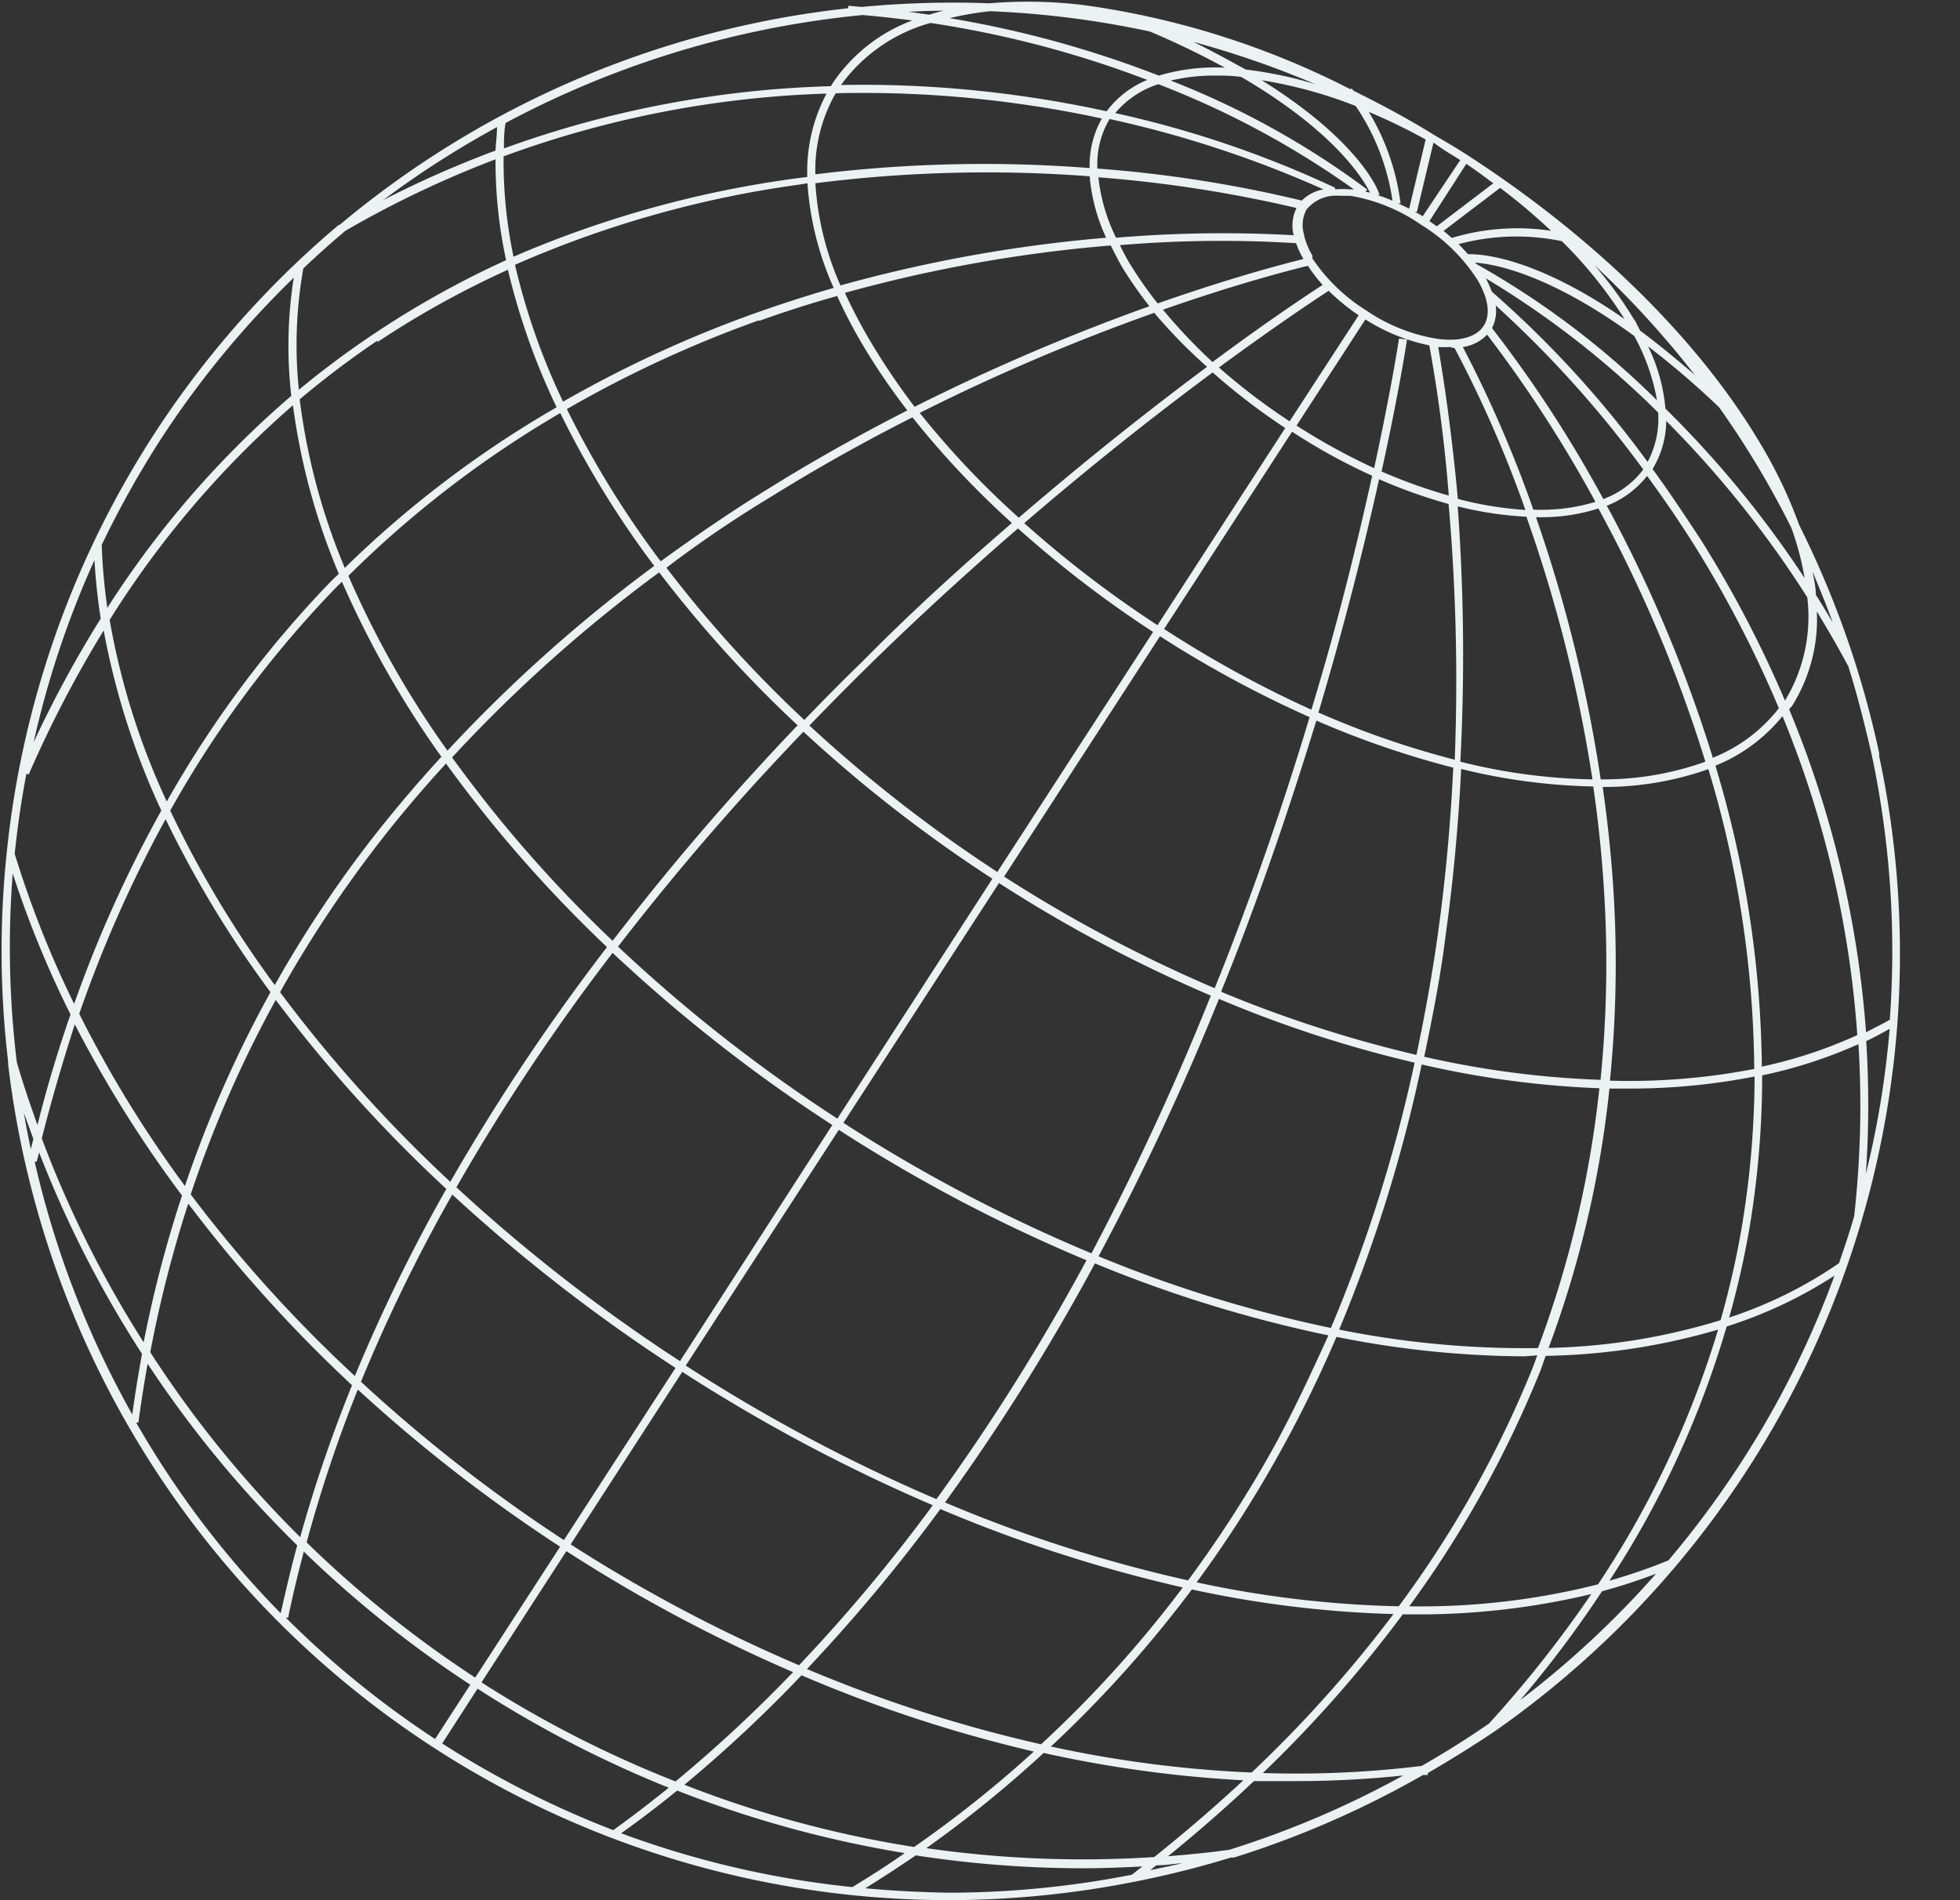 <?xml version="1.0" encoding="UTF-8" standalone="no"?><svg xmlns="http://www.w3.org/2000/svg" xmlns:xlink="http://www.w3.org/1999/xlink" fill="#000000" height="115.1" preserveAspectRatio="xMidYMid meet" version="1" viewBox="-0.1 -0.1 118.7 115.1" width="118.7" zoomAndPan="magnify"><rect x="-0.1" y="-0.1" width="118.7" height="115.1" fill="#333333" stroke="none"/><g data-name="Layer 2"><g data-name="Layer 1" id="change1_1"><path d="M113.71,45.54a58,58,0,0,0-4.85-13.84,28.17,28.17,0,0,0-2.34-4.91c-3.71-6.27-10-12.48-17.76-17.5-.65-.42-1.31-.81-2-1.21h0c-1.61-1-3.25-1.87-4.88-2.68l-.13-.15-.06.06A50.4,50.4,0,0,0,65.54.21,27.74,27.74,0,0,0,59.82.1a58.67,58.67,0,0,0-7.73.22L51.27.25V.4a57.64,57.64,0,0,0-30.8,13.12l-.05,0v0A57.34,57.34,0,0,0,.3,51.62h0l0,0A56.86,56.86,0,0,0,.39,64.18h0s0,.11,0,.17a57.4,57.4,0,0,0,57,50.65,58,58,0,0,0,11.24-1.12h0l0,0a58.25,58.25,0,0,0,5.82-1.46l.18,0v0a57.69,57.69,0,0,0,11.45-5l.29,0,0-.12c1.35-.78,2.67-1.6,4-2.49h0l0,0a57.48,57.48,0,0,0,23.33-59.13Zm-2.44,30.88a26.12,26.12,0,0,1-6.65,3.29,54.11,54.11,0,0,0,1.21-5.3,56.07,56.07,0,0,0,.79-9.37,28.64,28.64,0,0,0,5.83-1.89,60.34,60.34,0,0,1-.26,10.43h0C111.91,74.54,111.6,75.48,111.27,76.42Zm-109-6.71a66.77,66.77,0,0,0,6.23,12.2c-.22,1.21-.42,2.43-.59,3.67A57.08,57.08,0,0,1,2,70.27l.12,0Zm-.63-22.9a70.21,70.21,0,0,1,4.54-8.72A45.32,45.32,0,0,0,9.67,49,76.29,76.29,0,0,0,4.39,60.71a61.54,61.54,0,0,1-3.6-9.09c.17-1.62.4-3.24.71-4.85Zm.25-1.74A56.75,56.75,0,0,1,5.62,33.83c.07,1.17.19,2.35.38,3.54A69.57,69.57,0,0,0,1.84,45.07ZM18.27,16.16q1.25-1.19,2.55-2.28a61.82,61.82,0,0,1,9.09-4.33,28.28,28.28,0,0,0,.64,6.11,56.1,56.1,0,0,0-8,4.46A54.73,54.73,0,0,0,18,23.51,26.38,26.38,0,0,1,18.27,16.16ZM59.88.58a56.62,56.62,0,0,1,9.66,1.23A50,50,0,0,1,74.08,4a11.93,11.93,0,0,0-4,.48A64,64,0,0,0,57.41,1,18.21,18.21,0,0,1,59.88.58ZM108,42.34a69.28,69.28,0,0,0-5.13-9.8c-1-1.52-1.93-2.92-2.89-4.23a5.68,5.68,0,0,0,.83-2.91,63.31,63.31,0,0,1,8.54,10.68A9.78,9.78,0,0,1,108,42.34ZM72.37,95.75a73.3,73.3,0,0,0,5.29-8.32c1.15-2.1,2.21-4.29,3.18-6.55a58.84,58.84,0,0,0,11.38,1.18L93,82c-.1.24-.17.49-.27.73A65.34,65.34,0,0,1,84.61,97.2,64.39,64.39,0,0,1,72.37,95.75ZM50.51,5.55a67.7,67.7,0,0,1,11.32.67c1.69.24,3.29.53,4.8.86a5.77,5.77,0,0,0-.74,3,82.86,82.86,0,0,0-16.61.38A9.35,9.35,0,0,1,50.51,5.55ZM99.68,27.88a63,63,0,0,0-9.43-10.31,5.71,5.71,0,0,0-.37-.81,54.64,54.64,0,0,1,10.44,8.13A5.54,5.54,0,0,1,99.68,27.88ZM86.24,8.35l-1,4.19c-.23-.12-.45-.22-.68-.32l.16,0a14.21,14.21,0,0,0-1.92-5.54A36.09,36.09,0,0,1,86.24,8.35ZM86,13.54a10.62,10.62,0,0,1,3.38,3.32c.67,1.13.8,2.12.37,2.78s-1.39.95-2.7.8a10.62,10.62,0,0,1-4.4-1.73,10.78,10.78,0,0,1-3.27-3.16l0-.1h0l0-.07a4.67,4.67,0,0,1-.49-1.16v-.06h0a2,2,0,0,1,.13-1.56,2.3,2.3,0,0,1,2-.84c.21,0,.43,0,.66,0A10.62,10.62,0,0,1,86,13.54Zm1.32.35,3.43-2.61a36.07,36.07,0,0,1,3.08,2.6,13.76,13.76,0,0,0-6,.43C87.64,14.17,87.49,14,87.32,13.89Zm-2.7,6.52c0,.07-.45,3-1.5,7.85a39.07,39.07,0,0,1-4.7-2.58l4.17-6.43a11.48,11.48,0,0,0,3.87,1.57,89.31,89.31,0,0,1,1.18,9.1,32.33,32.33,0,0,1-4.07-1.46c1.08-4.92,1.53-7.91,1.54-8ZM79.11,16A9.46,9.46,0,0,0,80,17.16c-.62.4-3.07,2-6.67,4.67a33.27,33.27,0,0,1-3-3.17C74.87,17.07,78.08,16.25,79.11,16Zm1.25,1.51A13.37,13.37,0,0,0,82.18,19L78,25.42a37.61,37.61,0,0,1-4.28-3.26C77.45,19.42,79.91,17.81,80.36,17.52Zm-2.62,8.31L70,37.77a67.06,67.06,0,0,1-8.07-6.18c4.34-3.74,8.28-6.81,11.41-9.13A39.08,39.08,0,0,0,77.74,25.83Zm-8,12.35L60.3,52.72a86.29,86.29,0,0,1-11.38-8.87q1.8-1.87,3.54-3.58c3.12-3.06,6.19-5.85,9.09-8.36A68.13,68.13,0,0,0,69.73,38.18Zm.41.27a67.69,67.69,0,0,0,9.06,4.9c-1.12,3.73-2.44,7.74-4,11.91-.54,1.46-1.13,3-1.75,4.51A86.3,86.3,0,0,1,60.71,53ZM70.4,38l7.75-11.95A36.3,36.3,0,0,0,83,28.72c-.84,3.79-2,8.65-3.68,14.17A67.17,67.17,0,0,1,70.4,38ZM87,20.92h0a5.78,5.78,0,0,0,.71,0L88,21a71.93,71.93,0,0,1,4.28,9.79,21.21,21.21,0,0,1-4.09-.67C87.74,25.23,87.17,21.94,87,20.92Zm1.5,0a2.5,2.5,0,0,0,1.46-.75A77.73,77.73,0,0,1,96.52,30.3a11.27,11.27,0,0,1-3.76.47A74.27,74.27,0,0,0,88.48,20.9Zm1.76-1.15a2.31,2.31,0,0,0,.22-1.37,66.23,66.23,0,0,1,8.94,9.94A5.39,5.39,0,0,1,97,30.13,76,76,0,0,0,90.24,19.75Zm-12-5.62a76.87,76.87,0,0,0-10.77.15,10.91,10.91,0,0,1-1.07-3.66,78.93,78.93,0,0,1,12,1.86A2.4,2.4,0,0,0,78.24,14.13Zm.14.5a4.92,4.92,0,0,0,.44.94c-1.22.3-4.42,1.14-8.83,2.69a23.55,23.55,0,0,1-1.76-2.53c-.19-.33-.36-.66-.53-1A73.2,73.2,0,0,1,78.38,14.63ZM67.81,16a24.57,24.57,0,0,0,1.7,2.45,126,126,0,0,0-14.22,6.09,41.46,41.46,0,0,1-2.7-4,32.59,32.59,0,0,1-1.52-2.9,86.76,86.76,0,0,1,16.1-2.87C67.37,15.18,67.58,15.58,67.81,16Zm2,2.86A31.89,31.89,0,0,0,73,22.12c-3.13,2.33-7.07,5.41-11.4,9.14a52.44,52.44,0,0,1-6-6.35A123.44,123.44,0,0,1,69.83,18.84ZM61.18,31.58c-2.89,2.5-6,5.29-9,8.34-1.24,1.2-2.42,2.4-3.57,3.59a75,75,0,0,1-8.35-9.22Q43.27,32,46.58,30c2.91-1.81,5.79-3.41,8.58-4.82A53.67,53.67,0,0,0,61.18,31.58Zm-13,12.28A160.35,160.35,0,0,0,37,56.89a79.32,79.32,0,0,1-9.72-11.11A88.62,88.62,0,0,1,39.82,34.57,74.49,74.49,0,0,0,48.23,43.86Zm.35.34A85.18,85.18,0,0,0,60,53.13L50.61,67.66A94.08,94.08,0,0,1,37.33,57.24,159.28,159.28,0,0,1,48.58,44.2Zm1.76,23.87L41.08,82.35A101.63,101.63,0,0,1,27.54,71.82,126.64,126.64,0,0,1,37,57.62,95.12,95.12,0,0,0,50.34,68.07Zm.41.27a95.4,95.4,0,0,0,15,7.9,128.3,128.3,0,0,1-9.09,14.47,101.82,101.82,0,0,1-15.18-8.09Zm.27-.41,9.43-14.54a85.86,85.86,0,0,0,12.83,6.82A163.47,163.47,0,0,1,66,75.82,95.32,95.32,0,0,1,51,67.93Zm22.71-7.54a73.18,73.18,0,0,0,11.89,3.88,89.48,89.48,0,0,1-5.07,16.07A79.26,79.26,0,0,1,66.43,76,161.22,161.22,0,0,0,73.73,60.39Zm.18-.44c.62-1.54,1.22-3.06,1.76-4.53,1.55-4.15,2.86-8.16,4-11.87a55.15,55.15,0,0,0,8.29,2.85c-.15,3.18-.44,6.54-.92,10-.35,2.52-.8,5-1.31,7.4A75.46,75.46,0,0,1,73.91,60Zm5.88-16.87c1.64-5.5,2.84-10.36,3.68-14.15a31.43,31.43,0,0,0,4.21,1.5A123.65,123.65,0,0,1,88,45.92,53.92,53.92,0,0,1,79.79,43.08Zm8.39-12.52a21.54,21.54,0,0,0,4.21.64,86.91,86.91,0,0,1,4,15.91,35.09,35.09,0,0,1-8-1.07A124,124,0,0,0,88.18,30.56Zm4.74.67h.26a11.26,11.26,0,0,0,3.57-.53,82.75,82.75,0,0,1,6.48,15.34,18.37,18.37,0,0,1-6.34,1.07A87.52,87.52,0,0,0,92.92,31.23Zm4.3-.68a5.76,5.76,0,0,0,2.48-1.82c.92,1.26,1.86,2.61,2.78,4.07a69.28,69.28,0,0,1,5.2,10,9.54,9.54,0,0,1-4,3A84,84,0,0,0,97.22,30.55ZM89.29,15.88l-.05-.07c1.17.08,4.49.69,9.63,4.44a12.57,12.57,0,0,1,1.38,3.9A51,51,0,0,0,89.29,15.88Zm-.48-.58c-.19-.2-.37-.41-.58-.61a13.51,13.51,0,0,1,6.26-.18,26.37,26.37,0,0,1,3.79,4.71C92.72,15.37,89.45,15.28,88.81,15.3Zm10.08,4a24,24,0,0,0-2.42-3.33,56.65,56.65,0,0,1,6.06,6.63c-1.17-1-2.27-1.91-3.3-2.67C99.11,19.69,99,19.48,98.89,19.27ZM90.34,11l-3.43,2.61-.44-.32L88.7,9.83c.47.31.93.64,1.4,1Zm-2-1.41L86.06,13c-.15-.1-.31-.18-.46-.27l.11,0,1-4.18a1,1,0,0,1,.17.1C87.33,9,87.81,9.26,88.29,9.57Zm-13-5.48c-1-.55-2-1.1-3.16-1.67A57.23,57.23,0,0,1,79.56,5a24.28,24.28,0,0,0-4-.86ZM82,6.32a13.68,13.68,0,0,1,2.23,5.74,8.8,8.8,0,0,0-.93-.35l.14,0c0-.17-1.13-3.22-7.13-6.95A27.33,27.33,0,0,1,82,6.32Zm.87,5.25-.27-.06.1-.13a50.64,50.64,0,0,0-11.9-6.6,11.24,11.24,0,0,1,2.69-.3c.51,0,1,0,1.58.08C80.73,7.87,82.46,10.74,82.87,11.57Zm-1-.2-.24,0a5.29,5.29,0,0,0-.88,0l0-.1A63.26,63.26,0,0,0,67.44,6.75,5.64,5.64,0,0,1,70.05,5,53.48,53.48,0,0,1,81.89,11.37Zm-1.8,0a2.42,2.42,0,0,0-1.33.68,77.4,77.4,0,0,0-12.38-1.94,5.34,5.34,0,0,1,.74-3A66.28,66.28,0,0,1,80.09,11.39Zm-14.18-.81a11,11,0,0,0,1,3.74,87.13,87.13,0,0,0-16.09,2.89A18,18,0,0,1,49.28,11,82.35,82.35,0,0,1,65.91,10.58ZM50.39,17.34q-2.3.66-4.67,1.5A72.15,72.15,0,0,0,34,24.23a40.29,40.29,0,0,1-2.91-8.29,64.32,64.32,0,0,1,17.16-4.85L48.8,11A18.46,18.46,0,0,0,50.39,17.34Zm-4.52,2q2.39-.86,4.73-1.51a30.23,30.23,0,0,0,1.57,3,39.1,39.1,0,0,0,2.68,3.93c-2.76,1.41-5.63,3-8.51,4.8C44.1,30.93,42,32.39,39.91,33.9a57.87,57.87,0,0,1-5.68-9.22A71.08,71.08,0,0,1,45.87,19.3ZM39.52,34.18A90.07,90.07,0,0,0,27,45.37a57.49,57.49,0,0,1-6-10.59,64,64,0,0,1,12.83-9.86A57.89,57.89,0,0,0,39.52,34.18ZM26.63,45.74q-2.41,2.63-4.55,5.41a72.71,72.71,0,0,0-5.54,8.42A64.5,64.5,0,0,1,10.21,49a65.14,65.14,0,0,1,10-13.47c.13-.14.27-.26.4-.39A58.69,58.69,0,0,0,26.63,45.74Zm-4.16,5.71c1.38-1.82,2.87-3.58,4.44-5.3a80.31,80.31,0,0,0,9.75,11.12,127.68,127.68,0,0,0-9.49,14.22A86.12,86.12,0,0,1,16.86,60,73.07,73.07,0,0,1,22.47,51.45Zm4.46,20.47a102.51,102.51,0,0,0-5.54,11.33,83.54,83.54,0,0,1-9.94-11A70.76,70.76,0,0,1,16.6,60.47,86.12,86.12,0,0,0,26.93,71.92Zm.36.34a101.89,101.89,0,0,0,13.52,10.5L34.05,93.19A93.51,93.51,0,0,1,21.76,83.6,99.91,99.91,0,0,1,27.29,72.26Zm6.91,21.6a93.73,93.73,0,0,0,13.73,7.33,84.25,84.25,0,0,1-7.12,6.62,67.58,67.58,0,0,1-11.75-6Zm.26-.41L41.22,83a102.58,102.58,0,0,0,15.17,8.08,100.42,100.42,0,0,1-8.1,9.69A93,93,0,0,1,34.46,93.45Zm22.39-2.14a87.49,87.49,0,0,0,14.68,4.75,70.87,70.87,0,0,1-8.58,9.5A84.33,84.33,0,0,1,48.77,101,102.68,102.68,0,0,0,56.85,91.31Zm.28-.4a129.21,129.21,0,0,0,9.08-14.48,79.31,79.31,0,0,0,14.14,4.36c-1,2.2-2,4.35-3.11,6.41a73.19,73.19,0,0,1-5.39,8.43A85.32,85.32,0,0,1,57.13,90.91ZM81,80.44a89.85,89.85,0,0,0,5-16.06,57.21,57.21,0,0,0,10.76,1.44,64.18,64.18,0,0,1-3.72,15.74A57.12,57.12,0,0,1,81,80.44Zm5.15-16.52c.51-2.43,1-4.91,1.31-7.44.48-3.45.77-6.79.93-10a36.23,36.23,0,0,0,8,1.06c.24,1.67.44,3.38.57,5.15a70.74,70.74,0,0,1-.13,12.62A56.66,56.66,0,0,1,86.19,63.92ZM97.53,52.67c-.14-1.74-.33-3.45-.57-5.1a19,19,0,0,0,6.4-1.08l.21.7a64.47,64.47,0,0,1,2.57,17.46,39.7,39.7,0,0,1-8.74.71A71.52,71.52,0,0,0,97.53,52.67ZM104,47l-.21-.72a10.09,10.09,0,0,0,4.06-3,62,62,0,0,1,4.53,19.32,28,28,0,0,1-5.78,1.91A64.89,64.89,0,0,0,104,47Zm-3.24-22.36a10.76,10.76,0,0,0-1.05-3.76,52.12,52.12,0,0,1,4.3,3.69,55.36,55.36,0,0,1,4.37,7.29,17.17,17.17,0,0,1,.81,3.06A62.86,62.86,0,0,0,100.79,24.68ZM69.38,4.74a5.82,5.82,0,0,0-2.46,1.9c-1.57-.34-3.24-.65-5-.9a68.23,68.23,0,0,0-11.09-.69,10,10,0,0,1,5.42-3.76A63,63,0,0,1,69.38,4.74ZM50.29,5a.75.75,0,0,0-.07.12,63,63,0,0,0-19.8,3.77c0-.51,0-1,.1-1.54A57.52,57.52,0,0,1,52.15.81c1,.09,2,.2,3,.33A10,10,0,0,0,50.29,5Zm-.36.62a10.05,10.05,0,0,0-1.14,5l-.57.07A64.75,64.75,0,0,0,31,15.45a27.91,27.91,0,0,1-.6-6.08A62.27,62.27,0,0,1,49.93,5.57Zm-27.17,15a56.1,56.1,0,0,1,7.9-4.38,41.2,41.2,0,0,0,2.95,8.33A64.09,64.09,0,0,0,20.78,34.3a38.79,38.79,0,0,1-2.73-10.21A55.91,55.91,0,0,1,22.76,20.53ZM20.42,34.66c-.18.17-.37.34-.54.52A65.59,65.59,0,0,0,10,48.45a43.92,43.92,0,0,1-3.46-11,57.93,57.93,0,0,1,11.1-13A39.62,39.62,0,0,0,20.42,34.66ZM9.93,49.52A65.19,65.19,0,0,0,16.28,60,71.91,71.91,0,0,0,11.1,71.74,71.3,71.3,0,0,1,4.7,61.31,76.84,76.84,0,0,1,9.93,49.52Zm1,22.78a73.27,73.27,0,0,0-2.33,8.91A66.17,66.17,0,0,1,2.43,68.86c.6-2.37,1.28-4.68,2-6.91A73.55,73.55,0,0,0,10.91,72.3ZM8.28,86.08c.16-1.2.35-2.39.56-3.57a67.4,67.4,0,0,0,9.06,11c-.39,1.44-.71,2.81-1,4.11A56.46,56.46,0,0,1,8.14,86.06ZM9,81.81a73.4,73.4,0,0,1,2.3-9,85.58,85.58,0,0,0,9.92,11,85.31,85.31,0,0,0-3.14,9.2A66.73,66.73,0,0,1,9,81.81Zm12.59,2.28a93.84,93.84,0,0,0,12.23,9.5l-5.14,7.93a67.62,67.62,0,0,1-10.21-8.19A84.3,84.3,0,0,1,21.56,84.09Zm7.23,18.1a68.29,68.29,0,0,0,11.58,6c-1.09.88-2.21,1.74-3.36,2.57a57.65,57.65,0,0,1-10.36-5.25Zm12.11,6.18a67.49,67.49,0,0,0,13.76,3.78c-1,.71-2.09,1.4-3.17,2.06a57,57,0,0,1-14-3.26C38.68,110.12,39.81,109.26,40.9,108.37Zm.42-.36a82.37,82.37,0,0,0,7.09-6.63A84.22,84.22,0,0,0,62.51,106a70.39,70.39,0,0,1-7.25,5.78A66.47,66.47,0,0,1,41.32,108Zm21.78-1.92a73.79,73.79,0,0,0,12.07,1.65q-2.57,2.39-5.4,4.65A66.49,66.49,0,0,1,56,111.85,71.45,71.45,0,0,0,63.1,106.09Zm.42-.4a72,72,0,0,0,8.53-9.51,65.7,65.7,0,0,0,12.21,1.49,76.68,76.68,0,0,1-8.59,9.6A71.5,71.5,0,0,1,63.52,105.69Zm21.34-8h.65a44.92,44.92,0,0,0,10.73-1.23,70.64,70.64,0,0,1-6.19,7.84c-1.32.92-2.69,1.77-4.08,2.57a62.44,62.44,0,0,1-9.62.43A76.87,76.87,0,0,0,84.86,97.68Zm.35-.48a65.93,65.93,0,0,0,7.94-14.26c.12-.3.21-.61.33-.92a39.16,39.16,0,0,0,10.44-1.59,58,58,0,0,1-7.27,15.43A43.67,43.67,0,0,1,85.21,97.2Zm8.44-15.65a64,64,0,0,0,3.69-15.72l1.13,0a39.2,39.2,0,0,0,7.66-.73,56.09,56.09,0,0,1-.79,9.2,52.64,52.64,0,0,1-1.27,5.56A38.14,38.14,0,0,1,93.65,81.55Zm19.27-18.61c.48-.22.94-.48,1.39-.73A56,56,0,0,1,112.9,71,61.23,61.23,0,0,0,112.92,62.94Zm1.43-1.3c-.48.28-1,.53-1.47.78a62.84,62.84,0,0,0-4.65-19.55c0-.08.12-.14.17-.22a9.87,9.87,0,0,0,1.5-5.72c.65,1.07,1.29,2.17,1.91,3.33.55,1.76,1,3.55,1.42,5.38A57.31,57.31,0,0,1,114.35,61.64Zm-3.42-23.93c-.36-.61-.72-1.21-1.09-1.79,0-.46-.11-.93-.2-1.41C110.1,35.56,110.54,36.63,110.93,37.71ZM57.05.55q-.45.1-.87.24L54.93.61C55.63.58,56.34.55,57.05.55ZM30,7.6c0,.47-.07.94-.09,1.42a62.07,62.07,0,0,0-6.8,3A56.63,56.63,0,0,1,30,7.6ZM9.64,26.5a56.91,56.91,0,0,1,8.05-9.78,26.69,26.69,0,0,0-.15,7.16A58.13,58.13,0,0,0,6.4,36.72a35.45,35.45,0,0,1-.34-3.81A58.81,58.81,0,0,1,9.64,26.5ZM4.17,61.35c-.75,2.16-1.43,4.4-2,6.7-.45-1.26-.88-2.52-1.25-3.8A57.52,57.52,0,0,1,.67,52.81,61.61,61.61,0,0,0,4.17,61.35ZM1.92,68.89l-.15.62c-.16-.73-.3-1.48-.43-2.22C1.53,67.83,1.73,68.36,1.92,68.89Zm15.28,29,.15,0c.28-1.36.6-2.7.95-4a68,68,0,0,0,10.08,8.06l-2.13,3.29A57.12,57.12,0,0,1,17.2,97.88Zm35.09,16.4c1.05-.65,2.07-1.32,3.07-2a66.83,66.83,0,0,0,10.09.78c1.21,0,2.42-.05,3.64-.11-.22.16-.42.33-.64.5a57.79,57.79,0,0,1-11.07,1.09C55.69,114.52,54,114.44,52.29,114.28Zm17.25-1.09.39-.31c.52,0,1-.08,1.57-.13C70.85,112.92,70.19,113.05,69.54,113.19Zm4.87-1.26c-1.26.18-2.52.3-3.77.4q2.73-2.22,5.2-4.55c.87,0,1.73,0,2.59,0a62.44,62.44,0,0,0,6.45-.34A56.94,56.94,0,0,1,74.41,111.93Zm17.51-9a67.25,67.25,0,0,0,5-6.65c1.12-.3,2.21-.66,3.27-1.06A57,57,0,0,1,91.92,102.92ZM105.3,88.55a56.86,56.86,0,0,1-4.36,5.87,34.09,34.09,0,0,1-3.57,1.23,57.72,57.72,0,0,0,7.1-15.4A26.8,26.8,0,0,0,111,77.17,56.56,56.56,0,0,1,105.3,88.55Z" fill="#ecf1f1"/></g></g></svg>